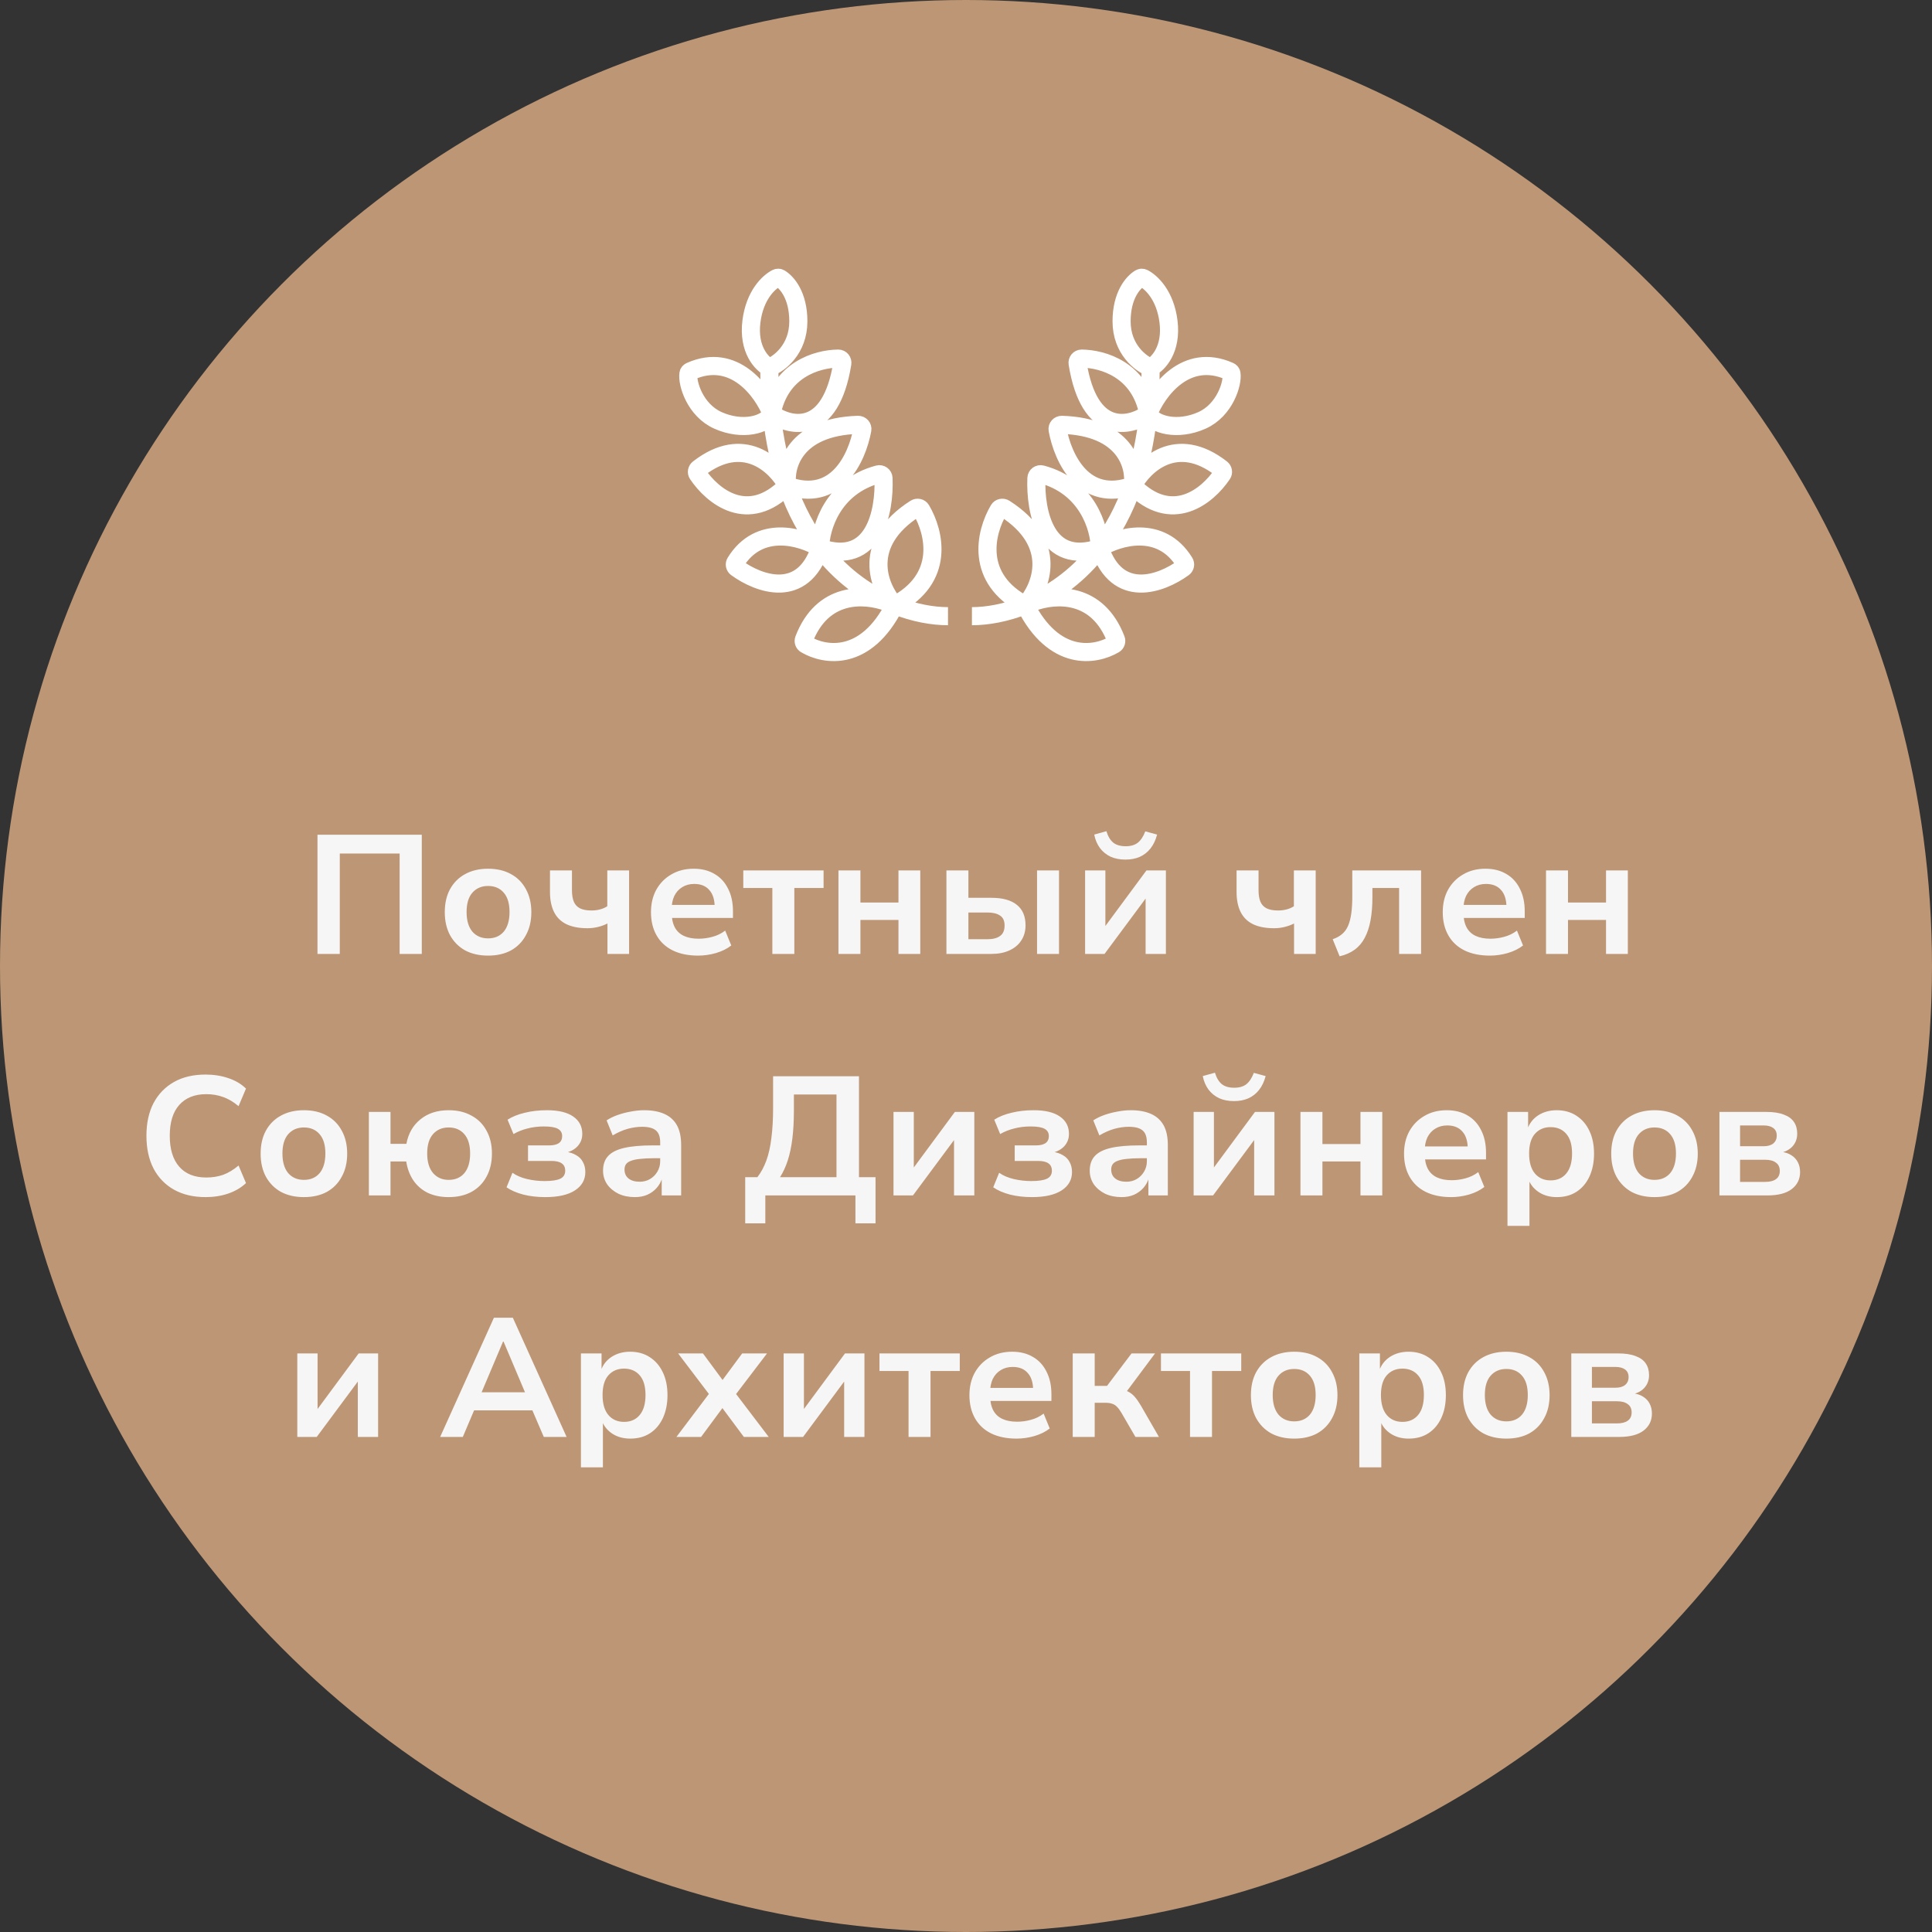 <?xml version="1.0" encoding="UTF-8"?> <svg xmlns="http://www.w3.org/2000/svg" width="160" height="160" viewBox="0 0 160 160" fill="none"><rect x="0" y="0" width="160" height="160" fill="#333333" stroke="none"/><circle cx="80" cy="80" r="80" fill="#BD9675"></circle><path d="M95.29 30.439C95.906 30.136 97.065 28.945 96.769 26.613C96.494 24.446 95.347 23.369 94.691 23.033C94.602 22.987 94.498 22.989 94.412 23.04C93.83 23.384 92.885 24.46 92.885 26.613C92.885 28.945 94.488 30.136 95.29 30.439ZM95.29 30.439C95.29 31.797 95.222 33.071 95.097 34.266M95.097 34.266C95.83 32.406 98.192 29.134 101.816 30.743C101.9 30.78 101.97 30.851 101.985 30.941C102.112 31.72 101.45 33.959 99.544 34.813C97.509 35.724 95.531 35.177 95.097 34.266ZM95.097 34.266C94.859 36.524 94.411 38.498 93.81 40.221M95.097 34.266C93.529 35.396 90.213 36.095 89.243 30.098C89.21 29.891 89.364 29.697 89.577 29.698C91.343 29.715 94.405 30.618 95.097 34.266ZM93.81 40.221C94.715 38.516 97.427 35.91 101.149 38.807C101.291 38.917 101.328 39.115 101.228 39.264C100.001 41.094 97.057 43.514 93.81 40.221ZM93.81 40.221C94.05 38.583 93.19 35.348 87.944 35.184C87.721 35.176 87.546 35.37 87.586 35.586C88.027 37.968 89.759 41.69 93.81 40.221ZM93.81 40.221C93.088 42.286 92.146 43.988 91.078 45.381M91.078 45.381C92.626 44.435 96.136 43.396 98.095 46.575C98.188 46.725 98.15 46.919 98.006 47.024C96.153 48.37 92.526 49.702 91.078 45.381ZM91.078 45.381C91.064 43.738 90.07 40.304 86.267 39.284C86.051 39.226 85.84 39.38 85.831 39.6C85.719 42.396 86.606 46.907 91.078 45.381ZM91.078 45.381C89.395 47.579 87.401 49.008 85.475 49.878M80.491 51.03C81.731 51.03 83.282 50.77 84.91 50.119M84.91 50.119C85.098 50.044 85.286 49.964 85.475 49.878M84.91 50.119C86.245 48.633 87.715 44.994 83.2 42.107C83.033 42 82.809 42.047 82.71 42.216C81.595 44.107 80.689 47.909 84.91 50.119ZM84.91 50.119C85.081 50.035 85.27 49.954 85.475 49.878M84.91 50.119C87.288 54.834 90.673 54.316 92.282 53.365C92.424 53.282 92.478 53.108 92.419 52.956C90.889 48.987 87.46 49.148 85.475 49.878M63.711 30.439C63.094 30.136 61.935 28.945 62.231 26.613C62.506 24.446 63.653 23.369 64.309 23.033C64.398 22.987 64.502 22.989 64.588 23.04C65.17 23.384 66.115 24.46 66.115 26.613C66.115 28.945 64.512 30.136 63.711 30.439ZM63.711 30.439C63.711 31.797 63.778 33.071 63.903 34.266M63.903 34.266C63.17 32.406 60.809 29.134 57.184 30.743C57.099 30.78 57.03 30.851 57.015 30.941C56.888 31.72 57.55 33.959 59.456 34.813C61.491 35.724 63.469 35.177 63.903 34.266ZM63.903 34.266C64.141 36.524 64.589 38.498 65.19 40.221M63.903 34.266C65.471 35.396 68.787 36.095 69.757 30.098C69.79 29.891 69.636 29.697 69.423 29.698C67.657 29.715 64.595 30.618 63.903 34.266ZM65.19 40.221C64.285 38.516 61.573 35.91 57.851 38.807C57.709 38.917 57.672 39.115 57.772 39.264C58.999 41.094 61.943 43.514 65.19 40.221ZM65.19 40.221C64.95 38.583 65.81 35.348 71.056 35.184C71.279 35.176 71.454 35.37 71.414 35.586C70.973 37.968 69.241 41.69 65.19 40.221ZM65.19 40.221C65.912 42.286 66.854 43.988 67.922 45.381M67.922 45.381C66.374 44.435 62.864 43.396 60.905 46.575C60.812 46.725 60.85 46.919 60.994 47.024C62.847 48.37 66.474 49.702 67.922 45.381ZM67.922 45.381C67.936 43.738 68.93 40.304 72.733 39.284C72.949 39.226 73.16 39.38 73.169 39.6C73.281 42.396 72.394 46.907 67.922 45.381ZM67.922 45.381C69.605 47.579 71.599 49.008 73.525 49.878M78.509 51.03C77.269 51.03 75.718 50.77 74.09 50.119M74.09 50.119C73.902 50.044 73.714 49.964 73.525 49.878M74.09 50.119C72.755 48.633 71.285 44.994 75.8 42.107C75.967 42 76.191 42.047 76.29 42.216C77.405 44.107 78.311 47.909 74.09 50.119ZM74.09 50.119C73.919 50.035 73.73 49.954 73.525 49.878M74.09 50.119C71.712 54.834 68.327 54.316 66.718 53.365C66.576 53.282 66.522 53.108 66.581 52.956C68.111 48.987 71.54 49.148 73.525 49.878" stroke="white" stroke-width="1.5"></path><path d="M26.292 79V69.13H34.93V79H33.096V70.684H28.14V79H26.292ZM40.419 79.14C39.691 79.14 39.056 78.995 38.515 78.706C37.983 78.407 37.568 77.987 37.269 77.446C36.98 76.905 36.835 76.27 36.835 75.542C36.835 74.805 36.98 74.17 37.269 73.638C37.568 73.097 37.983 72.681 38.515 72.392C39.056 72.093 39.691 71.944 40.419 71.944C41.156 71.944 41.791 72.093 42.323 72.392C42.855 72.681 43.266 73.097 43.555 73.638C43.854 74.179 44.003 74.814 44.003 75.542C44.003 76.27 43.854 76.905 43.555 77.446C43.266 77.987 42.855 78.407 42.323 78.706C41.791 78.995 41.156 79.14 40.419 79.14ZM40.419 77.712C40.97 77.712 41.404 77.525 41.721 77.152C42.038 76.769 42.197 76.228 42.197 75.528C42.197 74.828 42.038 74.296 41.721 73.932C41.404 73.559 40.97 73.372 40.419 73.372C39.878 73.372 39.444 73.559 39.117 73.932C38.8 74.296 38.641 74.828 38.641 75.528C38.641 76.228 38.8 76.769 39.117 77.152C39.444 77.525 39.878 77.712 40.419 77.712ZM50.307 79V76.48C50.045 76.611 49.775 76.709 49.495 76.774C49.224 76.839 48.944 76.872 48.655 76.872C47.955 76.872 47.371 76.76 46.905 76.536C46.447 76.312 46.107 75.976 45.883 75.528C45.659 75.08 45.547 74.529 45.547 73.876V72.084H47.367V73.736C47.367 74.109 47.418 74.422 47.521 74.674C47.623 74.917 47.791 75.099 48.025 75.22C48.258 75.341 48.575 75.402 48.977 75.402C49.229 75.402 49.462 75.374 49.677 75.318C49.901 75.262 50.106 75.173 50.293 75.052V72.084H52.099V79H50.307ZM57.817 79.14C56.996 79.14 56.291 78.995 55.703 78.706C55.125 78.417 54.681 78.001 54.373 77.46C54.065 76.919 53.911 76.279 53.911 75.542C53.911 74.842 54.056 74.226 54.345 73.694C54.644 73.153 55.059 72.728 55.591 72.42C56.123 72.103 56.744 71.944 57.453 71.944C58.116 71.944 58.69 72.089 59.175 72.378C59.661 72.658 60.034 73.064 60.295 73.596C60.566 74.119 60.701 74.744 60.701 75.472V76.018H55.367V74.94H59.413L59.189 75.164C59.189 74.52 59.04 74.035 58.741 73.708C58.452 73.372 58.037 73.204 57.495 73.204C57.113 73.204 56.781 73.293 56.501 73.47C56.221 73.638 56.002 73.881 55.843 74.198C55.694 74.515 55.619 74.903 55.619 75.36V75.5C55.619 76.013 55.703 76.438 55.871 76.774C56.039 77.101 56.291 77.343 56.627 77.502C56.963 77.661 57.374 77.74 57.859 77.74C58.233 77.74 58.611 77.689 58.993 77.586C59.385 77.483 59.74 77.311 60.057 77.068L60.561 78.3C60.216 78.571 59.791 78.781 59.287 78.93C58.793 79.07 58.303 79.14 57.817 79.14ZM63.963 79V73.54H61.555V72.084H68.205V73.54H65.783V79H63.963ZM69.437 79V72.084H71.257V74.744H74.407V72.084H76.213V79H74.407V76.186H71.257V79H69.437ZM78.379 79V72.084H80.199V74.352H82.103C83.036 74.352 83.741 74.548 84.217 74.94C84.693 75.323 84.931 75.887 84.931 76.634C84.931 77.11 84.814 77.525 84.581 77.88C84.357 78.235 84.03 78.51 83.601 78.706C83.181 78.902 82.681 79 82.103 79H78.379ZM80.199 77.782H81.781C82.229 77.782 82.574 77.693 82.817 77.516C83.069 77.339 83.195 77.049 83.195 76.648C83.195 76.256 83.069 75.981 82.817 75.822C82.574 75.654 82.229 75.57 81.781 75.57H80.199V77.782ZM85.883 79V72.084H87.703V79H85.883ZM89.863 79V72.084H91.543V76.97H91.333L94.945 72.084H96.555V79H94.875V74.114H95.099L91.473 79H89.863ZM93.209 71.188C92.743 71.188 92.332 71.109 91.977 70.95C91.623 70.782 91.329 70.544 91.095 70.236C90.862 69.919 90.703 69.545 90.619 69.116L91.627 68.836C91.758 69.265 91.949 69.583 92.201 69.788C92.453 69.984 92.794 70.082 93.223 70.082C93.643 70.082 93.979 69.984 94.231 69.788C94.483 69.583 94.689 69.27 94.847 68.85L95.827 69.116C95.706 69.573 95.524 69.956 95.281 70.264C95.038 70.572 94.74 70.805 94.385 70.964C94.04 71.113 93.648 71.188 93.209 71.188ZM107.168 79V76.48C106.907 76.611 106.636 76.709 106.356 76.774C106.085 76.839 105.805 76.872 105.516 76.872C104.816 76.872 104.233 76.76 103.766 76.536C103.309 76.312 102.968 75.976 102.744 75.528C102.52 75.08 102.408 74.529 102.408 73.876V72.084H104.228V73.736C104.228 74.109 104.279 74.422 104.382 74.674C104.485 74.917 104.653 75.099 104.886 75.22C105.119 75.341 105.437 75.402 105.838 75.402C106.09 75.402 106.323 75.374 106.538 75.318C106.762 75.262 106.967 75.173 107.154 75.052V72.084H108.96V79H107.168ZM110.941 79.196L110.367 77.782C110.675 77.679 110.931 77.539 111.137 77.362C111.351 77.185 111.519 76.956 111.641 76.676C111.762 76.396 111.851 76.055 111.907 75.654C111.963 75.253 111.991 74.781 111.991 74.24V72.084H117.689V79H115.869V73.54H113.657V74.296C113.657 75.015 113.605 75.654 113.503 76.214C113.4 76.774 113.241 77.255 113.027 77.656C112.821 78.057 112.541 78.389 112.187 78.65C111.841 78.902 111.426 79.084 110.941 79.196ZM123.388 79.14C122.566 79.14 121.862 78.995 121.274 78.706C120.695 78.417 120.252 78.001 119.944 77.46C119.636 76.919 119.482 76.279 119.482 75.542C119.482 74.842 119.626 74.226 119.916 73.694C120.214 73.153 120.63 72.728 121.162 72.42C121.694 72.103 122.314 71.944 123.024 71.944C123.686 71.944 124.26 72.089 124.746 72.378C125.231 72.658 125.604 73.064 125.866 73.596C126.136 74.119 126.272 74.744 126.272 75.472V76.018H120.938V74.94H124.984L124.76 75.164C124.76 74.52 124.61 74.035 124.312 73.708C124.022 73.372 123.607 73.204 123.066 73.204C122.683 73.204 122.352 73.293 122.072 73.47C121.792 73.638 121.572 73.881 121.414 74.198C121.264 74.515 121.19 74.903 121.19 75.36V75.5C121.19 76.013 121.274 76.438 121.442 76.774C121.61 77.101 121.862 77.343 122.198 77.502C122.534 77.661 122.944 77.74 123.43 77.74C123.803 77.74 124.181 77.689 124.564 77.586C124.956 77.483 125.31 77.311 125.628 77.068L126.132 78.3C125.786 78.571 125.362 78.781 124.858 78.93C124.363 79.07 123.873 79.14 123.388 79.14ZM128.035 79V72.084H129.855V74.744H133.005V72.084H134.811V79H133.005V76.186H129.855V79H128.035ZM17.026 99.14C16.018 99.14 15.146 98.935 14.409 98.524C13.681 98.113 13.116 97.53 12.714 96.774C12.322 96.009 12.127 95.103 12.127 94.058C12.127 93.013 12.322 92.112 12.714 91.356C13.116 90.6 13.681 90.017 14.409 89.606C15.136 89.195 16.009 88.99 17.026 88.99C17.698 88.99 18.324 89.088 18.902 89.284C19.491 89.48 19.98 89.769 20.372 90.152L19.756 91.608C19.337 91.253 18.912 91.001 18.483 90.852C18.053 90.693 17.587 90.614 17.082 90.614C16.121 90.614 15.374 90.913 14.842 91.51C14.32 92.098 14.059 92.947 14.059 94.058C14.059 95.169 14.32 96.023 14.842 96.62C15.365 97.217 16.112 97.516 17.082 97.516C17.587 97.516 18.053 97.441 18.483 97.292C18.912 97.133 19.337 96.877 19.756 96.522L20.372 97.978C19.98 98.351 19.491 98.641 18.902 98.846C18.324 99.042 17.698 99.14 17.026 99.14ZM25.168 99.14C24.44 99.14 23.805 98.995 23.264 98.706C22.732 98.407 22.317 97.987 22.018 97.446C21.729 96.905 21.584 96.27 21.584 95.542C21.584 94.805 21.729 94.17 22.018 93.638C22.317 93.097 22.732 92.681 23.264 92.392C23.805 92.093 24.44 91.944 25.168 91.944C25.905 91.944 26.54 92.093 27.072 92.392C27.604 92.681 28.015 93.097 28.304 93.638C28.603 94.179 28.752 94.814 28.752 95.542C28.752 96.27 28.603 96.905 28.304 97.446C28.015 97.987 27.604 98.407 27.072 98.706C26.54 98.995 25.905 99.14 25.168 99.14ZM25.168 97.712C25.719 97.712 26.153 97.525 26.47 97.152C26.788 96.769 26.946 96.228 26.946 95.528C26.946 94.828 26.788 94.296 26.47 93.932C26.153 93.559 25.719 93.372 25.168 93.372C24.627 93.372 24.193 93.559 23.866 93.932C23.549 94.296 23.39 94.828 23.39 95.528C23.39 96.228 23.549 96.769 23.866 97.152C24.193 97.525 24.627 97.712 25.168 97.712ZM37.156 99.14C36.512 99.14 35.938 99.023 35.434 98.79C34.939 98.547 34.538 98.202 34.23 97.754C33.931 97.306 33.735 96.783 33.642 96.186H32.34V99H30.548V92.084H32.34V94.73H33.656C33.814 93.871 34.202 93.195 34.818 92.7C35.434 92.196 36.213 91.944 37.156 91.944C37.884 91.944 38.514 92.093 39.046 92.392C39.587 92.681 40.002 93.097 40.292 93.638C40.59 94.17 40.74 94.8 40.74 95.528C40.74 96.265 40.59 96.905 40.292 97.446C40.002 97.987 39.587 98.407 39.046 98.706C38.514 98.995 37.884 99.14 37.156 99.14ZM37.156 97.712C37.706 97.712 38.14 97.525 38.458 97.152C38.775 96.769 38.934 96.228 38.934 95.528C38.934 94.828 38.775 94.296 38.458 93.932C38.14 93.559 37.706 93.372 37.156 93.372C36.614 93.372 36.18 93.559 35.854 93.932C35.536 94.296 35.378 94.828 35.378 95.528C35.378 96.228 35.541 96.769 35.868 97.152C36.194 97.525 36.624 97.712 37.156 97.712ZM45.156 99.14C44.503 99.14 43.896 99.07 43.336 98.93C42.776 98.781 42.314 98.58 41.95 98.328L42.44 97.124C42.767 97.357 43.168 97.53 43.644 97.642C44.12 97.754 44.605 97.81 45.1 97.81C45.697 97.81 46.131 97.745 46.402 97.614C46.673 97.483 46.808 97.264 46.808 96.956C46.808 96.676 46.71 96.471 46.514 96.34C46.327 96.209 46.043 96.144 45.66 96.144H43.728V94.856H45.506C45.833 94.856 46.089 94.795 46.276 94.674C46.463 94.543 46.556 94.347 46.556 94.086C46.556 93.815 46.439 93.615 46.206 93.484C45.973 93.353 45.585 93.288 45.044 93.288C44.559 93.288 44.106 93.344 43.686 93.456C43.266 93.559 42.879 93.713 42.524 93.918L42.034 92.728C42.426 92.476 42.902 92.285 43.462 92.154C44.022 92.014 44.633 91.944 45.296 91.944C46.248 91.944 46.971 92.117 47.466 92.462C47.97 92.807 48.222 93.288 48.222 93.904C48.222 94.296 48.096 94.632 47.844 94.912C47.592 95.192 47.247 95.379 46.808 95.472V95.374C47.172 95.421 47.475 95.519 47.718 95.668C47.97 95.808 48.157 95.999 48.278 96.242C48.409 96.475 48.474 96.751 48.474 97.068C48.474 97.703 48.189 98.207 47.62 98.58C47.051 98.953 46.229 99.14 45.156 99.14ZM52.574 99.14C52.07 99.14 51.617 99.047 51.216 98.86C50.824 98.664 50.511 98.403 50.278 98.076C50.054 97.74 49.942 97.367 49.942 96.956C49.942 96.443 50.082 96.037 50.362 95.738C50.642 95.43 51.085 95.206 51.692 95.066C52.298 94.926 53.092 94.856 54.072 94.856H54.898V95.92H54.128C53.689 95.92 53.316 95.939 53.008 95.976C52.709 96.004 52.462 96.055 52.266 96.13C52.079 96.195 51.939 96.289 51.846 96.41C51.762 96.531 51.72 96.681 51.72 96.858C51.72 97.175 51.832 97.423 52.056 97.6C52.28 97.777 52.588 97.866 52.98 97.866C53.297 97.866 53.582 97.791 53.834 97.642C54.086 97.493 54.286 97.292 54.436 97.04C54.594 96.779 54.674 96.489 54.674 96.172V94.604C54.674 94.137 54.553 93.806 54.31 93.61C54.077 93.414 53.699 93.316 53.176 93.316C52.793 93.316 52.397 93.372 51.986 93.484C51.584 93.596 51.169 93.778 50.74 94.03L50.236 92.784C50.507 92.607 50.815 92.457 51.16 92.336C51.505 92.215 51.864 92.121 52.238 92.056C52.62 91.981 52.989 91.944 53.344 91.944C54.007 91.944 54.566 92.047 55.024 92.252C55.481 92.457 55.827 92.77 56.06 93.19C56.293 93.61 56.41 94.156 56.41 94.828V99H54.8V97.558H54.842C54.748 97.866 54.594 98.141 54.38 98.384C54.175 98.617 53.918 98.804 53.61 98.944C53.311 99.075 52.966 99.14 52.574 99.14ZM61.715 101.31V97.488H62.723C63.022 97.105 63.269 96.648 63.465 96.116C63.661 95.575 63.801 94.945 63.885 94.226C63.978 93.498 64.025 92.677 64.025 91.762V89.13H71.137V97.488H72.509V101.31H70.843V99H63.381V101.31H61.715ZM64.599 97.488H69.275V90.642H65.747V91.93C65.747 92.817 65.705 93.601 65.621 94.282C65.537 94.963 65.411 95.565 65.243 96.088C65.075 96.611 64.86 97.077 64.599 97.488ZM73.997 99V92.084H75.677V96.97H75.467L79.079 92.084H80.689V99H79.009V94.114H79.233L75.607 99H73.997ZM85.461 99.14C84.807 99.14 84.201 99.07 83.641 98.93C83.081 98.781 82.619 98.58 82.255 98.328L82.745 97.124C83.071 97.357 83.473 97.53 83.949 97.642C84.425 97.754 84.91 97.81 85.405 97.81C86.002 97.81 86.436 97.745 86.707 97.614C86.977 97.483 87.113 97.264 87.113 96.956C87.113 96.676 87.015 96.471 86.819 96.34C86.632 96.209 86.347 96.144 85.965 96.144H84.033V94.856H85.811C86.137 94.856 86.394 94.795 86.581 94.674C86.767 94.543 86.861 94.347 86.861 94.086C86.861 93.815 86.744 93.615 86.511 93.484C86.277 93.353 85.89 93.288 85.349 93.288C84.863 93.288 84.411 93.344 83.991 93.456C83.571 93.559 83.183 93.713 82.829 93.918L82.339 92.728C82.731 92.476 83.207 92.285 83.767 92.154C84.327 92.014 84.938 91.944 85.601 91.944C86.553 91.944 87.276 92.117 87.771 92.462C88.275 92.807 88.527 93.288 88.527 93.904C88.527 94.296 88.401 94.632 88.149 94.912C87.897 95.192 87.551 95.379 87.113 95.472V95.374C87.477 95.421 87.78 95.519 88.023 95.668C88.275 95.808 88.461 95.999 88.583 96.242C88.713 96.475 88.779 96.751 88.779 97.068C88.779 97.703 88.494 98.207 87.925 98.58C87.355 98.953 86.534 99.14 85.461 99.14ZM92.879 99.14C92.375 99.14 91.922 99.047 91.521 98.86C91.129 98.664 90.816 98.403 90.583 98.076C90.359 97.74 90.247 97.367 90.247 96.956C90.247 96.443 90.387 96.037 90.667 95.738C90.947 95.43 91.39 95.206 91.997 95.066C92.603 94.926 93.397 94.856 94.377 94.856H95.203V95.92H94.433C93.994 95.92 93.621 95.939 93.313 95.976C93.014 96.004 92.767 96.055 92.571 96.13C92.384 96.195 92.244 96.289 92.151 96.41C92.067 96.531 92.025 96.681 92.025 96.858C92.025 97.175 92.137 97.423 92.361 97.6C92.585 97.777 92.893 97.866 93.285 97.866C93.602 97.866 93.887 97.791 94.139 97.642C94.391 97.493 94.591 97.292 94.741 97.04C94.899 96.779 94.979 96.489 94.979 96.172V94.604C94.979 94.137 94.857 93.806 94.615 93.61C94.381 93.414 94.003 93.316 93.481 93.316C93.098 93.316 92.701 93.372 92.291 93.484C91.889 93.596 91.474 93.778 91.045 94.03L90.541 92.784C90.811 92.607 91.119 92.457 91.465 92.336C91.81 92.215 92.169 92.121 92.543 92.056C92.925 91.981 93.294 91.944 93.649 91.944C94.311 91.944 94.871 92.047 95.329 92.252C95.786 92.457 96.131 92.77 96.365 93.19C96.598 93.61 96.715 94.156 96.715 94.828V99H95.105V97.558H95.147C95.053 97.866 94.899 98.141 94.685 98.384C94.479 98.617 94.223 98.804 93.915 98.944C93.616 99.075 93.271 99.14 92.879 99.14ZM98.852 99V92.084H100.532V96.97H100.322L103.934 92.084H105.544V99H103.864V94.114H104.088L100.462 99H98.852ZM102.198 91.188C101.732 91.188 101.321 91.109 100.966 90.95C100.612 90.782 100.318 90.544 100.084 90.236C99.851 89.919 99.692 89.545 99.608 89.116L100.616 88.836C100.747 89.265 100.938 89.583 101.19 89.788C101.442 89.984 101.783 90.082 102.212 90.082C102.632 90.082 102.968 89.984 103.22 89.788C103.472 89.583 103.678 89.27 103.836 88.85L104.816 89.116C104.695 89.573 104.513 89.956 104.27 90.264C104.028 90.572 103.729 90.805 103.374 90.964C103.029 91.113 102.637 91.188 102.198 91.188ZM107.698 99V92.084H109.518V94.744H112.668V92.084H114.474V99H112.668V96.186H109.518V99H107.698ZM120.182 99.14C119.36 99.14 118.656 98.995 118.068 98.706C117.489 98.417 117.046 98.001 116.738 97.46C116.43 96.919 116.276 96.279 116.276 95.542C116.276 94.842 116.42 94.226 116.71 93.694C117.008 93.153 117.424 92.728 117.956 92.42C118.488 92.103 119.108 91.944 119.818 91.944C120.48 91.944 121.054 92.089 121.54 92.378C122.025 92.658 122.398 93.064 122.66 93.596C122.93 94.119 123.066 94.744 123.066 95.472V96.018H117.732V94.94H121.778L121.554 95.164C121.554 94.52 121.404 94.035 121.106 93.708C120.816 93.372 120.401 93.204 119.86 93.204C119.477 93.204 119.146 93.293 118.866 93.47C118.586 93.638 118.366 93.881 118.208 94.198C118.058 94.515 117.984 94.903 117.984 95.36V95.5C117.984 96.013 118.068 96.438 118.236 96.774C118.404 97.101 118.656 97.343 118.992 97.502C119.328 97.661 119.738 97.74 120.224 97.74C120.597 97.74 120.975 97.689 121.358 97.586C121.75 97.483 122.104 97.311 122.422 97.068L122.926 98.3C122.58 98.571 122.156 98.781 121.652 98.93C121.157 99.07 120.667 99.14 120.182 99.14ZM124.843 101.52V92.084H126.551V93.512H126.495C126.663 93.027 126.962 92.644 127.391 92.364C127.83 92.084 128.338 91.944 128.917 91.944C129.542 91.944 130.084 92.093 130.541 92.392C131.008 92.691 131.367 93.106 131.619 93.638C131.88 94.17 132.011 94.805 132.011 95.542C132.011 96.251 131.885 96.881 131.633 97.432C131.381 97.973 131.026 98.393 130.569 98.692C130.112 98.991 129.566 99.14 128.931 99.14C128.362 99.14 127.867 99.005 127.447 98.734C127.036 98.463 126.747 98.109 126.579 97.67H126.663V101.52H124.843ZM128.413 97.754C128.964 97.754 129.398 97.563 129.715 97.18C130.032 96.797 130.191 96.247 130.191 95.528C130.191 94.809 130.032 94.268 129.715 93.904C129.398 93.531 128.964 93.344 128.413 93.344C127.872 93.344 127.438 93.531 127.111 93.904C126.794 94.268 126.635 94.809 126.635 95.528C126.635 96.247 126.794 96.797 127.111 97.18C127.438 97.563 127.872 97.754 128.413 97.754ZM137.018 99.14C136.29 99.14 135.655 98.995 135.114 98.706C134.582 98.407 134.166 97.987 133.868 97.446C133.578 96.905 133.434 96.27 133.434 95.542C133.434 94.805 133.578 94.17 133.868 93.638C134.166 93.097 134.582 92.681 135.114 92.392C135.655 92.093 136.29 91.944 137.018 91.944C137.755 91.944 138.39 92.093 138.922 92.392C139.454 92.681 139.864 93.097 140.154 93.638C140.452 94.179 140.602 94.814 140.602 95.542C140.602 96.27 140.452 96.905 140.154 97.446C139.864 97.987 139.454 98.407 138.922 98.706C138.39 98.995 137.755 99.14 137.018 99.14ZM137.018 97.712C137.568 97.712 138.002 97.525 138.32 97.152C138.637 96.769 138.796 96.228 138.796 95.528C138.796 94.828 138.637 94.296 138.32 93.932C138.002 93.559 137.568 93.372 137.018 93.372C136.476 93.372 136.042 93.559 135.716 93.932C135.398 94.296 135.24 94.828 135.24 95.528C135.24 96.228 135.398 96.769 135.716 97.152C136.042 97.525 136.476 97.712 137.018 97.712ZM142.397 99V92.084H146.261C146.868 92.084 147.358 92.159 147.731 92.308C148.114 92.448 148.394 92.653 148.571 92.924C148.749 93.185 148.837 93.507 148.837 93.89C148.837 94.291 148.711 94.637 148.459 94.926C148.207 95.206 147.862 95.388 147.423 95.472V95.374C147.797 95.411 148.105 95.509 148.347 95.668C148.59 95.817 148.772 96.013 148.893 96.256C149.015 96.489 149.075 96.76 149.075 97.068C149.075 97.656 148.842 98.127 148.375 98.482C147.918 98.827 147.251 99 146.373 99H142.397ZM144.105 97.88H146.177C146.569 97.88 146.868 97.805 147.073 97.656C147.288 97.507 147.395 97.278 147.395 96.97C147.395 96.662 147.288 96.433 147.073 96.284C146.868 96.125 146.569 96.046 146.177 96.046H144.105V97.88ZM144.105 94.926H146.051C146.397 94.926 146.663 94.851 146.849 94.702C147.045 94.543 147.143 94.324 147.143 94.044C147.143 93.764 147.045 93.554 146.849 93.414C146.663 93.274 146.397 93.204 146.051 93.204H144.105V94.926ZM24.621 119V112.084H26.301V116.97H26.091L29.703 112.084H31.313V119H29.633V114.114H29.857L26.231 119H24.621ZM36.452 119L40.904 109.13H42.472L46.924 119H45.034L43.844 116.228L44.628 116.802H38.72L39.504 116.228L38.328 119H36.452ZM41.66 111.104L39.7 115.738L39.336 115.304H44.012L43.662 115.738L41.702 111.104H41.66ZM48.11 121.52V112.084H49.818V113.512H49.762C49.93 113.027 50.228 112.644 50.658 112.364C51.096 112.084 51.605 111.944 52.184 111.944C52.809 111.944 53.35 112.093 53.808 112.392C54.274 112.691 54.634 113.106 54.886 113.638C55.147 114.17 55.278 114.805 55.278 115.542C55.278 116.251 55.152 116.881 54.9 117.432C54.648 117.973 54.293 118.393 53.836 118.692C53.378 118.991 52.832 119.14 52.198 119.14C51.628 119.14 51.134 119.005 50.714 118.734C50.303 118.463 50.014 118.109 49.846 117.67H49.93V121.52H48.11ZM51.68 117.754C52.23 117.754 52.664 117.563 52.982 117.18C53.299 116.797 53.458 116.247 53.458 115.528C53.458 114.809 53.299 114.268 52.982 113.904C52.664 113.531 52.23 113.344 51.68 113.344C51.138 113.344 50.704 113.531 50.378 113.904C50.06 114.268 49.902 114.809 49.902 115.528C49.902 116.247 50.06 116.797 50.378 117.18C50.704 117.563 51.138 117.754 51.68 117.754ZM56.018 119L59.042 114.996L59.07 115.92L56.158 112.084H58.216L60.036 114.548H59.644L61.464 112.084H63.522L60.61 115.906L60.638 115.024L63.662 119H61.604L59.644 116.368H60.008L58.062 119H56.018ZM64.898 119V112.084H66.578V116.97H66.368L69.98 112.084H71.59V119H69.91V114.114H70.134L66.508 119H64.898ZM75.242 119V113.54H72.834V112.084H79.484V113.54H77.062V119H75.242ZM84.19 119.14C83.369 119.14 82.664 118.995 82.076 118.706C81.498 118.417 81.054 118.001 80.746 117.46C80.438 116.919 80.284 116.279 80.284 115.542C80.284 114.842 80.429 114.226 80.718 113.694C81.017 113.153 81.432 112.728 81.964 112.42C82.496 112.103 83.117 111.944 83.826 111.944C84.489 111.944 85.063 112.089 85.548 112.378C86.034 112.658 86.407 113.064 86.668 113.596C86.939 114.119 87.074 114.744 87.074 115.472V116.018H81.74V114.94H85.786L85.562 115.164C85.562 114.52 85.413 114.035 85.114 113.708C84.825 113.372 84.41 113.204 83.868 113.204C83.486 113.204 83.154 113.293 82.874 113.47C82.594 113.638 82.375 113.881 82.216 114.198C82.067 114.515 81.992 114.903 81.992 115.36V115.5C81.992 116.013 82.076 116.438 82.244 116.774C82.412 117.101 82.664 117.343 83 117.502C83.336 117.661 83.747 117.74 84.232 117.74C84.606 117.74 84.984 117.689 85.366 117.586C85.758 117.483 86.113 117.311 86.43 117.068L86.934 118.3C86.589 118.571 86.164 118.781 85.66 118.93C85.166 119.07 84.676 119.14 84.19 119.14ZM88.838 119V112.084H90.658V114.772H91.68L93.71 112.084H95.656L93.066 115.556L92.758 115.052C93.01 115.08 93.234 115.145 93.43 115.248C93.635 115.351 93.822 115.5 93.99 115.696C94.158 115.892 94.326 116.135 94.494 116.424L95.978 119H94.032L92.87 116.998C92.748 116.793 92.627 116.629 92.506 116.508C92.394 116.387 92.263 116.303 92.114 116.256C91.964 116.2 91.778 116.172 91.554 116.172H90.658V119H88.838ZM98.553 119V113.54H96.145V112.084H102.795V113.54H100.373V119H98.553ZM107.179 119.14C106.451 119.14 105.816 118.995 105.275 118.706C104.743 118.407 104.328 117.987 104.029 117.446C103.74 116.905 103.595 116.27 103.595 115.542C103.595 114.805 103.74 114.17 104.029 113.638C104.328 113.097 104.743 112.681 105.275 112.392C105.816 112.093 106.451 111.944 107.179 111.944C107.916 111.944 108.551 112.093 109.083 112.392C109.615 112.681 110.026 113.097 110.315 113.638C110.614 114.179 110.763 114.814 110.763 115.542C110.763 116.27 110.614 116.905 110.315 117.446C110.026 117.987 109.615 118.407 109.083 118.706C108.551 118.995 107.916 119.14 107.179 119.14ZM107.179 117.712C107.73 117.712 108.164 117.525 108.481 117.152C108.798 116.769 108.957 116.228 108.957 115.528C108.957 114.828 108.798 114.296 108.481 113.932C108.164 113.559 107.73 113.372 107.179 113.372C106.638 113.372 106.204 113.559 105.877 113.932C105.56 114.296 105.401 114.828 105.401 115.528C105.401 116.228 105.56 116.769 105.877 117.152C106.204 117.525 106.638 117.712 107.179 117.712ZM112.572 121.52V112.084H114.28V113.512H114.224C114.392 113.027 114.691 112.644 115.12 112.364C115.559 112.084 116.068 111.944 116.646 111.944C117.272 111.944 117.813 112.093 118.27 112.392C118.737 112.691 119.096 113.106 119.348 113.638C119.61 114.17 119.74 114.805 119.74 115.542C119.74 116.251 119.614 116.881 119.362 117.432C119.11 117.973 118.756 118.393 118.298 118.692C117.841 118.991 117.295 119.14 116.66 119.14C116.091 119.14 115.596 119.005 115.176 118.734C114.766 118.463 114.476 118.109 114.308 117.67H114.392V121.52H112.572ZM116.142 117.754C116.693 117.754 117.127 117.563 117.444 117.18C117.762 116.797 117.92 116.247 117.92 115.528C117.92 114.809 117.762 114.268 117.444 113.904C117.127 113.531 116.693 113.344 116.142 113.344C115.601 113.344 115.167 113.531 114.84 113.904C114.523 114.268 114.364 114.809 114.364 115.528C114.364 116.247 114.523 116.797 114.84 117.18C115.167 117.563 115.601 117.754 116.142 117.754ZM124.747 119.14C124.019 119.14 123.385 118.995 122.843 118.706C122.311 118.407 121.896 117.987 121.597 117.446C121.308 116.905 121.163 116.27 121.163 115.542C121.163 114.805 121.308 114.17 121.597 113.638C121.896 113.097 122.311 112.681 122.843 112.392C123.385 112.093 124.019 111.944 124.747 111.944C125.485 111.944 126.119 112.093 126.651 112.392C127.183 112.681 127.594 113.097 127.883 113.638C128.182 114.179 128.331 114.814 128.331 115.542C128.331 116.27 128.182 116.905 127.883 117.446C127.594 117.987 127.183 118.407 126.651 118.706C126.119 118.995 125.485 119.14 124.747 119.14ZM124.747 117.712C125.298 117.712 125.732 117.525 126.049 117.152C126.367 116.769 126.525 116.228 126.525 115.528C126.525 114.828 126.367 114.296 126.049 113.932C125.732 113.559 125.298 113.372 124.747 113.372C124.206 113.372 123.772 113.559 123.445 113.932C123.128 114.296 122.969 114.828 122.969 115.528C122.969 116.228 123.128 116.769 123.445 117.152C123.772 117.525 124.206 117.712 124.747 117.712ZM130.127 119V112.084H133.991C134.597 112.084 135.087 112.159 135.461 112.308C135.843 112.448 136.123 112.653 136.301 112.924C136.478 113.185 136.567 113.507 136.567 113.89C136.567 114.291 136.441 114.637 136.189 114.926C135.937 115.206 135.591 115.388 135.153 115.472V115.374C135.526 115.411 135.834 115.509 136.077 115.668C136.319 115.817 136.501 116.013 136.623 116.256C136.744 116.489 136.805 116.76 136.805 117.068C136.805 117.656 136.571 118.127 136.105 118.482C135.647 118.827 134.98 119 134.103 119H130.127ZM131.835 117.88H133.907C134.299 117.88 134.597 117.805 134.803 117.656C135.017 117.507 135.125 117.278 135.125 116.97C135.125 116.662 135.017 116.433 134.803 116.284C134.597 116.125 134.299 116.046 133.907 116.046H131.835V117.88ZM131.835 114.926H133.781C134.126 114.926 134.392 114.851 134.579 114.702C134.775 114.543 134.873 114.324 134.873 114.044C134.873 113.764 134.775 113.554 134.579 113.414C134.392 113.274 134.126 113.204 133.781 113.204H131.835V114.926Z" fill="#F6F6F6"></path></svg> 